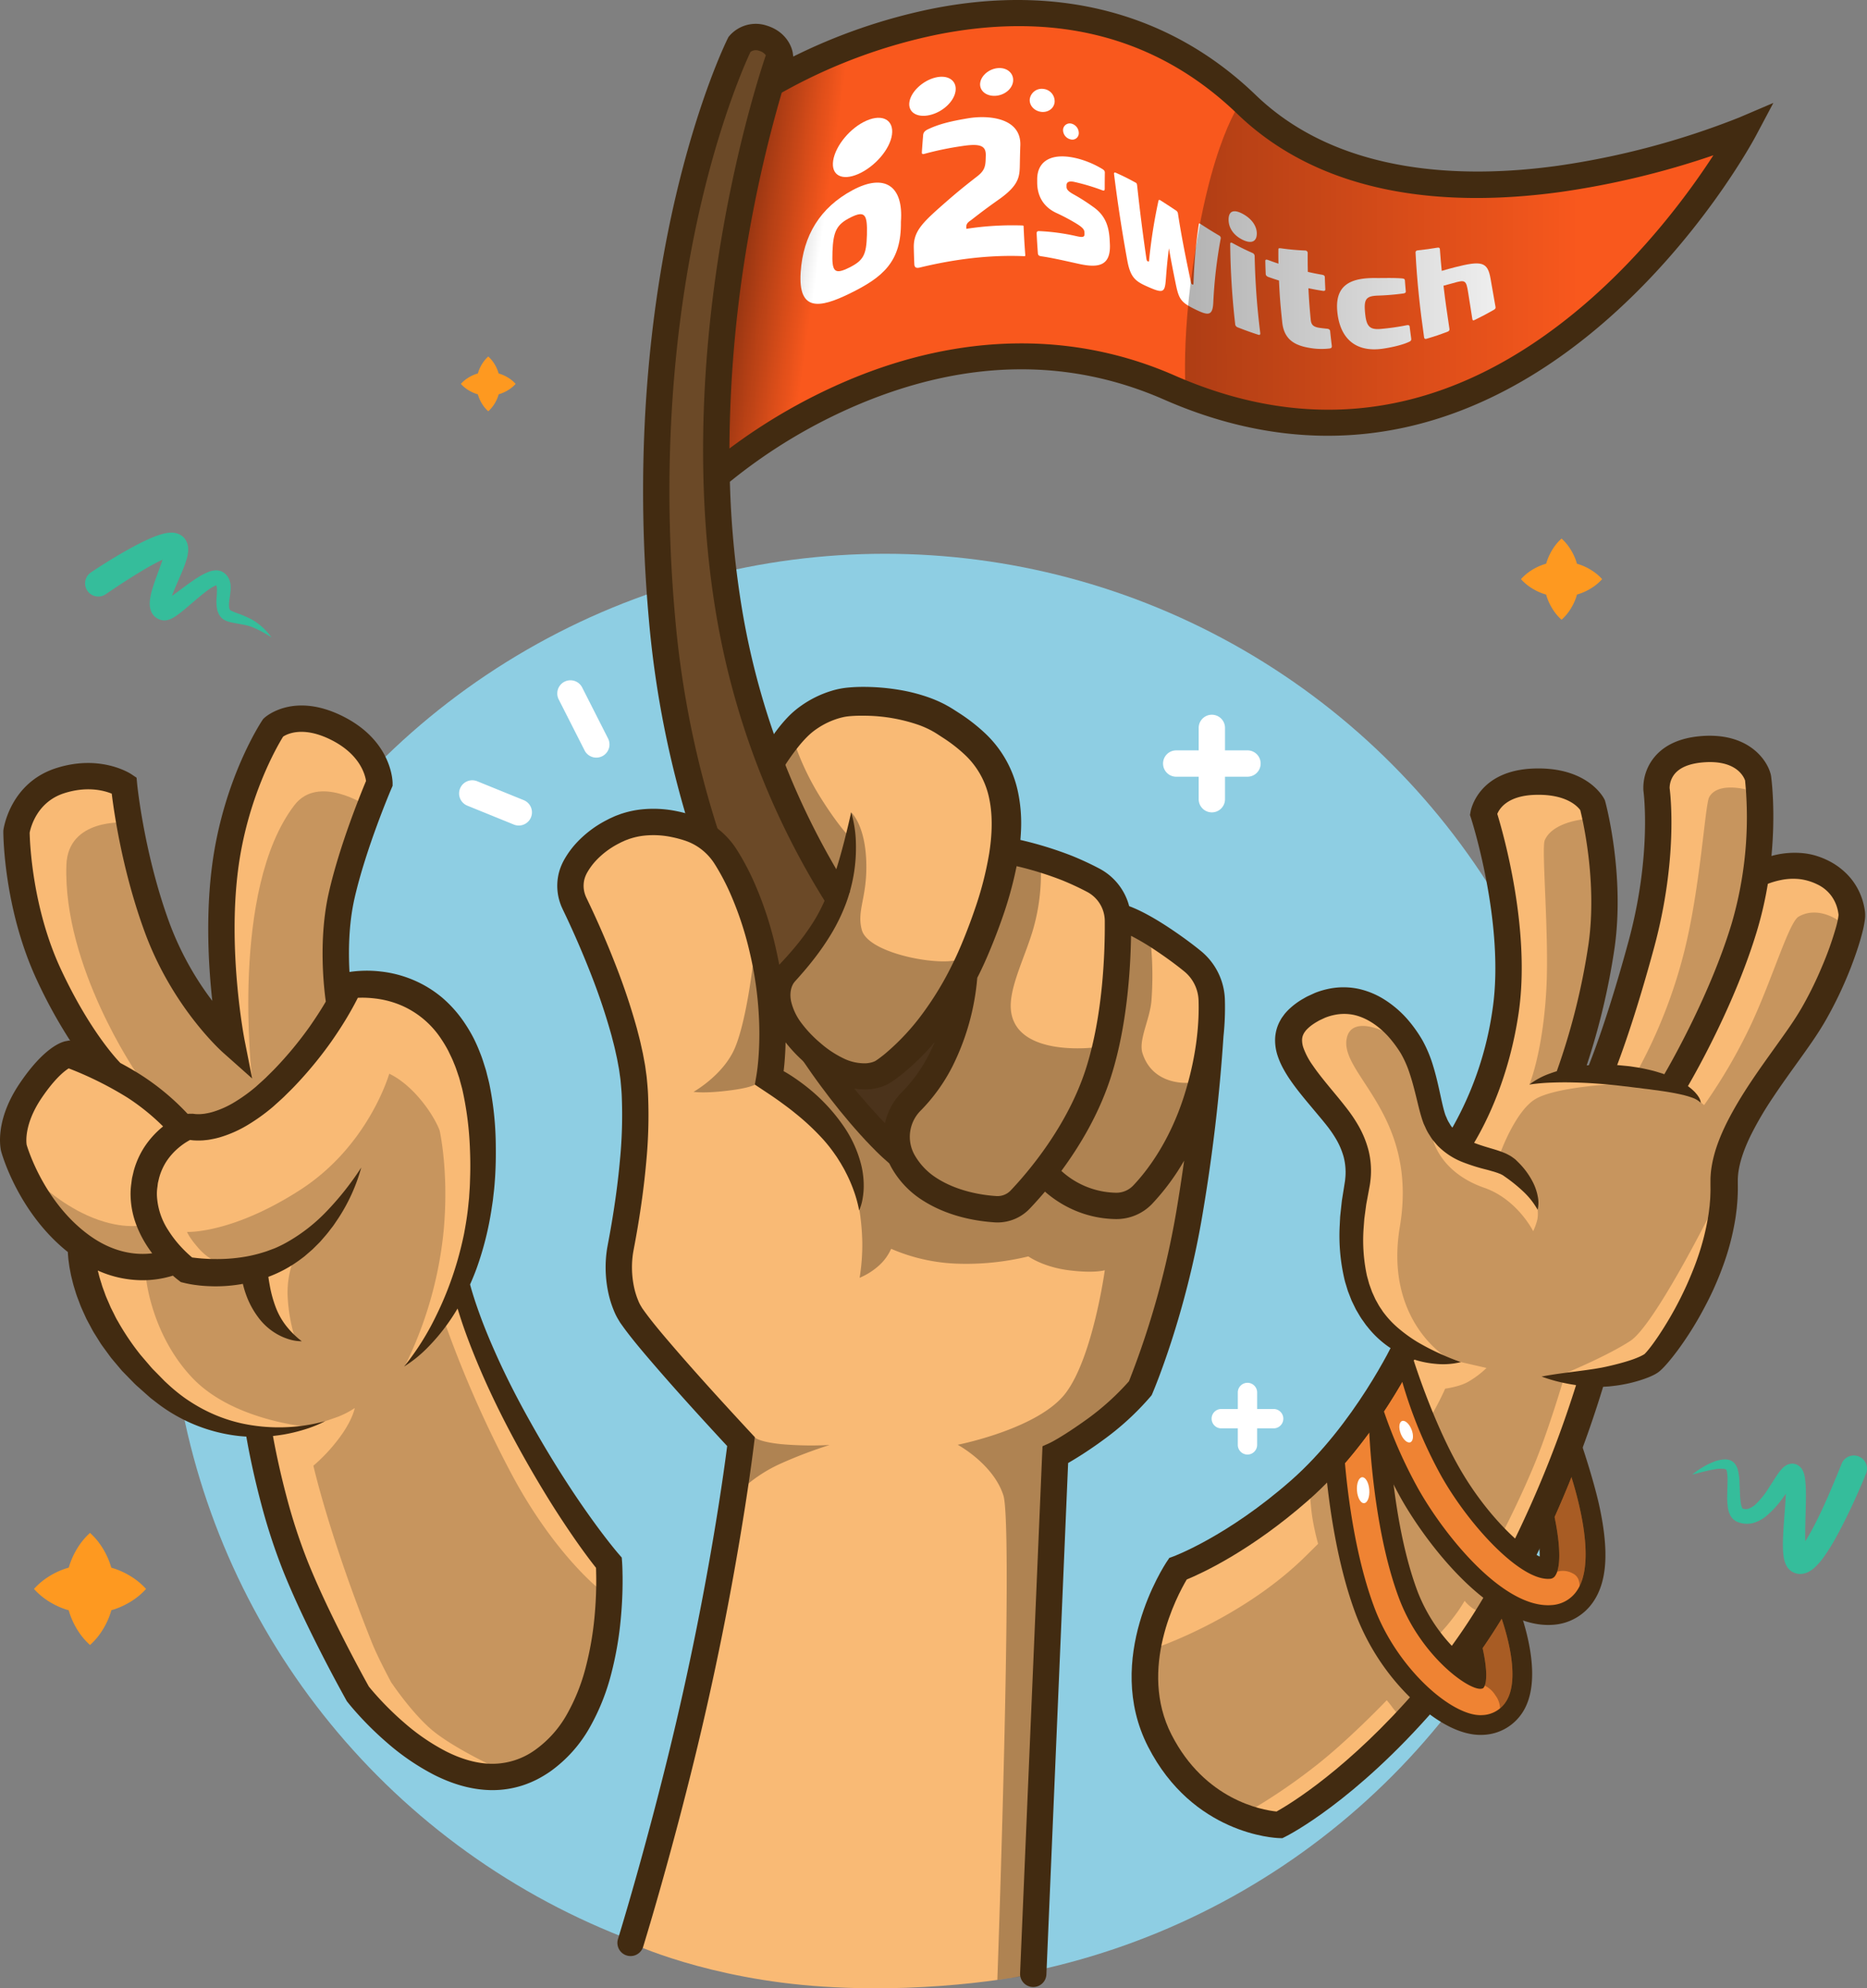 <?xml version="1.0" encoding="UTF-8"?> <svg xmlns="http://www.w3.org/2000/svg" xmlns:xlink="http://www.w3.org/1999/xlink" id="Team-o2switch-SVG" viewBox="0 0 850.873 905.805"><rect x="0" y="0" width="850.873" height="905.805" fill="#808080" stroke="none"/><defs><linearGradient id="Dégradé_sans_nom_48" data-name="Dégradé sans nom 48" x1="458.512" y1="198.974" x2="545.027" y2="211.42" gradientUnits="userSpaceOnUse"><stop offset="0"></stop><stop offset="0.6" stop-opacity="0"></stop></linearGradient><linearGradient id="Dégradé_sans_nom_27" data-name="Dégradé sans nom 27" x1="676.76" y1="207.473" x2="935.817" y2="207.473" gradientUnits="userSpaceOnUse"><stop offset="0"></stop><stop offset="0.7" stop-opacity="0"></stop></linearGradient></defs><title>personnel-competent-V2</title><g id="Couleurs"><circle cx="403.292" cy="578.674" r="326.389" style="fill: #8ecee3"></circle><path d="M463.829,308.093s97.28-87.372,205.786-39.763C831.45,339.339,931.633,150.862,931.633,150.862S782.649,214.4,704.844,139.413C613.8,51.67,488.279,129.8,488.279,129.8s-14.907,36.145-20.191,89.98S463.829,308.093,463.829,308.093Z" transform="translate(-136.708 -91.789)" style="fill: #f9581d"></path><g><path d="M547.291,192.839c.264,18.272-8.252,25.314-23.481,32.746-13.467,6.572-23.441,8.345-22.2-9.852,1.14-16.734,8.878-29.389,23.651-37.315,14.55-7.805,23.286-2.037,22.031,14.421M516.1,206.53c-.35,9.151.95,10.462,7.568,7.2s7.894-5.9,8.142-15.02c.249-9.2-.889-11.12-7.4-7.893s-7.959,6.474-8.311,15.709" transform="translate(-136.708 -91.789)" style="fill: #fff"></path><path d="M639.212,168.857c.781.527,1.032.936,1.022,1.628-.041,2.83-.052,4.257-.05,7.143,0,.94-.254,1.157-1.107.848a96.417,96.417,0,0,0-12.471-3.745c-2.523-.606-3.839-.109-3.83,1.5l0,.727c.009,1.132.869,2.07,3.123,3.329a87.778,87.778,0,0,1,9,5.734c5.593,3.911,7.226,8.876,7.544,15.228.03.61.046.916.079,1.53.535,10.056-5.014,11.224-14.051,9.241-6.519-1.431-12.244-2.767-17.271-3.491-1-.144-1.421-.468-1.492-1.438-.255-3.529-.363-5.274-.546-8.727-.055-1.036.257-1.362,1.317-1.285a96.528,96.528,0,0,1,16.873,2.307c2.9.65,3.693.449,3.613-1.188-.012-.241-.018-.361-.029-.6-.062-1.288-.911-2.3-4.084-4.2a89.857,89.857,0,0,0-8.84-4.648c-6.261-2.977-8.592-8.253-8.611-13.774,0-.585,0-.877,0-1.459,0-8.573,6.794-12.524,18.709-9.431a42.72,42.72,0,0,1,11.1,4.769" transform="translate(-136.708 -91.789)" style="fill: #fff"></path><path d="M692.344,199.112a1.258,1.258,0,0,1,.7,1.32,214.628,214.628,0,0,0-3.392,29.242c-.3,5.9-2.183,5.965-7.668,3.327-7.036-3.384-7.967-4.669-9.462-11.989-1.358-6.617-1.972-9.812-3.091-16.107-.654,5.281-.931,8.021-1.368,13.824-.475,6.428-1.108,6.851-8.353,3.66-5.547-2.443-7.784-4.178-9.214-11.76q-3.593-19.614-6.056-39.412c-.112-.817.207-.985.763-.736,3.807,1.7,5.619,2.624,9.149,4.556.4.22.509.58.613,1.388,1.191,11.136,2.6,22.151,4.213,33.234.161.873.28,1.011.673,1.2s.5.16.562-.6a238.573,238.573,0,0,1,4.238-26.909c.114-.584.442-.595.874-.32,2.895,1.841,4.321,2.785,7.186,4.684a2,2,0,0,1,.85,1.408c1.585,10.442,3.7,20.757,5.864,31.09.163.82.279.955.608,1.129.384.2.544.212.6-.488a227.064,227.064,0,0,1,2.39-26.608c.058-.639.224-.8.61-.55C687.028,195.894,688.751,196.989,692.344,199.112Z" transform="translate(-136.708 -91.789)" style="fill: #fff"></path><path d="M709.487,198.348c-.076,3.643-2.633,4.634-6.654,2.587-4.147-2.112-6.309-5.579-6.2-9.341.105-3.7,2.375-4.579,6.49-2.348,3.99,2.163,6.441,5.521,6.367,9.1m-2,8.679a1.573,1.573,0,0,1,1.023,1.437,332.575,332.575,0,0,0,2.541,34.986c.1.8-.208,1.064-.895.839-3.963-1.3-5.842-1.988-9.468-3.4a1.714,1.714,0,0,1-1.074-1.583,350.74,350.74,0,0,1-2.257-36.319c0-.639.3-.855.911-.524C701.8,204.365,703.626,205.287,707.483,207.027Z" transform="translate(-136.708 -91.789)" style="fill: #fff"></path><path d="M731.558,205.917a1.128,1.128,0,0,1,1.122,1.247c-.02,3.451-.007,5.131.07,8.487,2.6.591,3.894.85,6.454,1.3.893.157,1.271.5,1.289,1.074.068,2.217.112,3.319.222,5.533.031.628-.325.862-1.221.721-2.57-.4-3.866-.639-6.477-1.183.275,5.6.483,8.392,1.048,14.37.254,2.678,1.611,3.386,4.619,3.762,1.144.143,1.714.207,2.85.323.823.084,1.3.432,1.369,1.059.276,2.6.428,3.938.759,6.7.1.862-.306,1.171-1.107,1.247a31.451,31.451,0,0,1-7.349-.024c-7.119-.952-13.2-3.062-14.13-11.919-.852-8.072-1.142-11.717-1.479-19.026-1.88-.592-2.825-.907-4.726-1.577-.871-.307-1.3-.77-1.324-1.443-.1-2.37-.136-3.546-.182-5.905-.012-.608.39-.748,1.262-.424,1.9.7,2.846,1.036,4.726,1.662-.045-2.546-.053-3.819-.039-6.4,0-.67.319-.681,1.1-.6A107.208,107.208,0,0,0,731.558,205.917Z" transform="translate(-136.708 -91.789)" style="fill: #fff"></path><path d="M775.77,218.639c.749.081,1.163.241,1.216.956.147,1.981.227,2.96.4,4.925.049.557-.331.866-1.142.969a112.316,112.316,0,0,1-11.619.969c-5.313.211-6.372,1.545-5.811,7.678.565,6.188,1.919,8,7.275,7.493a106.753,106.753,0,0,0,11.722-1.675c.819-.155,1.26.031,1.336.634.269,2.126.412,3.213.714,5.458.108.81-.271,1.156-1,1.491-3.723,1.724-9.27,2.7-11.676,3.067-12.649,1.93-19.861-4.617-21.016-16.9-1.185-12.6,6.785-15.441,17.95-15.248,2.353.04,7.772-.157,11.644.18" transform="translate(-136.708 -91.789)" style="fill: #fff"></path><path d="M791.934,204.6c.624-.1.956.163.994.684.3,4.174.467,6.107.844,9.906,1.883-.557,4.25-1.214,5.924-1.638,12.273-3.108,15-2.559,16.335,5.258.837,4.894,1.285,7.286,2.263,12.894.086.492-.171.893-.766,1.231-3.456,1.966-5.218,2.9-8.8,4.648-.619.3-.907.167-1-.376-.823-5.117-1.2-7.395-1.886-11.917-.924-6.067-1.367-6.1-7.026-4.487-1.684.481-2.533.712-4.243,1.152.893,7.525,1.425,11.065,2.719,19.71.087.585-.194.982-.84,1.226-3.777,1.429-5.7,2.079-9.594,3.229-.668.2-1.044,0-1.131-.622-1.836-12.83-3.265-25.716-3.894-38.665-.027-.546.28-.909.924-.979C786.485,205.446,788.319,205.189,791.934,204.6Z" transform="translate(-136.708 -91.789)" style="fill: #fff"></path><path d="M628.351,152.63a2.917,2.917,0,0,1-3.808,2.631,4.38,4.38,0,0,1-3.353-4.386,3.056,3.056,0,0,1,3.907-2.74,4.446,4.446,0,0,1,3.254,4.5" transform="translate(-136.708 -91.789)" style="fill: #fff"></path><path d="M617.349,138.314c-.29,2.882-2.993,4.817-6.132,4.432s-5.508-2.951-5.2-5.831a5.506,5.506,0,0,1,6.278-4.606,5.654,5.654,0,0,1,5.055,6" transform="translate(-136.708 -91.789)" style="fill: #fff"></path><path d="M598.417,128.917c-.44,3.522-4.1,6.385-8.256,6.535s-7.213-2.457-6.735-5.927,4.265-6.529,8.388-6.733,7.042,2.6,6.6,6.125" transform="translate(-136.708 -91.789)" style="fill: #fff"></path><path d="M572.191,133.307c-.686,4.776-5.94,9.592-11.794,10.914s-10-1.355-9.224-6.046,6.092-9.652,11.859-11.065,9.846,1.421,9.159,6.2" transform="translate(-136.708 -91.789)" style="fill: #fff"></path><path d="M543.211,153.178c-.944,6.706-7.825,14.569-15.3,17.862s-12.556.619-11.477-6.161,7.794-14.881,15.136-18.114,12.587-.293,11.643,6.413" transform="translate(-136.708 -91.789)" style="fill: #fff"></path><path d="M601.688,158.553c-.1,3.155-.14,4.75-.193,7.972-.092,5.584-.224,9.395-9.069,15.785-5.239,3.7-7.9,5.677-13.265,9.846-1.573,1.038-2.092,1.787-2.058,3.042.01.335.014.5.024.838a137.5,137.5,0,0,1,25.388-1.535c.587.01.675.1.694.525.226,5.119.376,7.714.764,12.975.032.439-.129.52-.551.5-15.923-.683-32.012,1.417-47.46,5.155-2,.5-2.5-.252-2.559-1.63-.126-2.918-.173-4.39-.239-7.346-.154-6.9,3.226-10.689,11.275-17.9,7.191-6.364,10.781-9.347,17.846-14.821,2.9-2.345,3.525-4.074,3.632-7.584.02-.638.03-.956.051-1.592.15-4.448-2.129-5.776-10.8-4.451a141,141,0,0,0-17.18,3.551c-.874.228-1.2.007-1.155-.7.214-3.154.331-4.712.582-7.771.113-1.375.87-2.087,2.265-2.748,4.694-2.225,9.767-3.58,18.245-4.987,9.28-1.541,24.611-.32,23.766,12.877" transform="translate(-136.708 -91.789)" style="fill: #fff"></path></g><path d="M487.963,129.284s-8.367,16.955-18.935,79.927-5.279,92.993-5.279,92.993l46.358-25.1s-3.135-19.783,3.948-77.139c7.1-57.5,20.538-92.52,20.538-92.52Z" transform="translate(-136.708 -91.789)" style="opacity: 0.6;fill: url(#Dégradé_sans_nom_48)"></path><path d="M705.411,133.873s-12.991,12.33-22.238,62.092c-9.062,48.763-5.866,77.23-5.866,77.23s5.588,13.961,97.335,4.713S935.817,147.45,935.817,147.45s-83.449,36.194-147.578,27.509S705.411,133.873,705.411,133.873Z" transform="translate(-136.708 -91.789)" style="opacity: 0.3;fill: url(#Dégradé_sans_nom_27)"></path><path d="M472.33,110.349l19.341,7.764s-46.2,140.476-21.983,259.538S568.55,560.364,568.55,560.364L541.664,613.44s-85.7-68.177-102.4-231.249S472.33,110.349,472.33,110.349Z" transform="translate(-136.708 -91.789)" style="fill: #6b4927"></path><path d="M144.219,467.4s4.173-16.594,21.83-20.517,27.42,4.727,27.42,4.727,7.483,49.478,17.092,72.267,30.385,39.633,30.385,39.633-5.683-51.892-.364-84.735,20.656-55.514,20.656-55.514a36.041,36.041,0,0,1,31.879,1.76c16.509,9.351,16.509,23.553,16.509,23.553L292.8,498.112l-.44,44.227s17.267-9.217,45.688,11.92c35.074,26.086,8.917,124.184,8.917,124.184l24.771,62.091L412.359,805.6s8.587,82.9-37.321,92.477-85.68-52.945-85.68-52.945L252.493,744.059s-25.954-2.928-50.292-22.681-28.357-57.488-28.357-57.488S141.4,628.571,142.72,607.434s32.832-39.892,32.832-39.892l-23.321-49.206Z" transform="translate(-136.708 -91.789)" style="fill: #f9ba75"></path><path d="M673.358,523.193l-27.146-12.11-8.2-18.276L595.776,479.24s16.686-39.827-34.224-59.919-73.606,15.652-73.606,15.652l31.138,65.058-28.258,41.877-25.1-65.394s-22.019-14.753-41.4-8.367-27.647,29.5-27.647,29.5,26.216,54.055,28.2,91.377-6.5,93.137-6.5,93.137l56.037,66.385L456.917,858.972,424.1,976.88s34.857,16.6,88.086,19.972,95.419-5.835,95.419-5.835l10.49-234.65,39.633-31.706,23.119-91.377L689,545.877ZM541.664,611.046l-22.58-27.963,19.081-1.982,24.661-24.22,10.569,9.908Z" transform="translate(-136.708 -91.789)" style="fill: #f9ba75"></path><path d="M671.872,806.108s-22.471,43.917-10.231,75.684,59.152,42.794,59.152,42.794,62.821-38.087,88.178-83.53S862.13,717.789,862.13,717.789l27.216-5.01,24.383-39.758,10.95-56.124s2.849-20.574,24.423-46.066,33.3-62.8,33.3-62.8-2.518-15.071-17.511-19.876a37.112,37.112,0,0,0-27.495,2.254l.011-45.734s-3.4-13.619-24.342-11.6-22.6,12.982-22.6,12.982,2.688,41.5-3.234,69.291S866.391,579.3,866.391,579.3l-14.012,1.029s14.167-29.993,16.075-63.362-5.96-58.448-5.96-58.448-6.261-12.218-26.4-10.626S812.8,462.625,812.8,462.625,827.24,508.464,823,551.494s-21.441,63.231-21.441,63.231-13.846-7.938-17.284-36.32c-1.834-15.145-19.143-25.821-19.143-25.821s-13.62-6.175-27.242-1.851-13.774,18.08-13.774,18.08l33.028,54.216s-8.3,22.875-3.124,47.816,22.113,33.063,22.113,33.063-15.177,43.774-44.317,65.714A389.345,389.345,0,0,1,671.872,806.108Z" transform="translate(-136.708 -91.789)" style="fill: #f9ba75"></path></g><g id="Ombres"><path d="M193.827,466.516s-26.148-2.078-26.863,19.376c-1.541,46.239,32.147,95.067,32.147,95.067S212,613.145,240.016,602.473s54.435-53.828,54.435-53.828l-6.606-34.789L303.7,458.81s-21.883-14.487-32.807-.221c-29.505,38.533-19.335,124.2-19.335,124.2L210.34,525.378Z" transform="translate(-136.708 -91.789)" style="opacity: 0.2"></path><path d="M157.386,633.2s10.453,9.524,24.059,14.284c13.923,4.872,21.85,2.065,21.85,2.065l8.917,14.945-19.238,7.018-31.192-23.165Z" transform="translate(-136.708 -91.789)" style="opacity: 0.2"></path><path d="M409.518,815.468s-21.1-16.695-40.48-53.686a514.062,514.062,0,0,1-29.5-67.156l-18.292,19.421a178.162,178.162,0,0,0,17.632-61.366c2.528-27-1.817-45.908-1.817-45.908s-2.367-6.771-9.523-15.028S314.1,580.959,314.1,580.959s-9.3,32.75-40.569,52.9-51.578,19.156-51.578,19.156.881,2.366,4.624,6.7a25.74,25.74,0,0,0,6.826,5.9l-30.11,8.532s2.347,25.651,21.137,45.413c18.5,19.452,52.412,22.216,52.412,22.216s5.4-1.565,11.868-3.844a38.933,38.933,0,0,0,9.674-4.694s-.88,5.286-6.825,13.322a77.708,77.708,0,0,1-12.029,12.963s7.322,32.367,26.808,80.918c2.65,6.6,8.594,17.666,8.594,17.666s8.581,12.884,17.663,20.976,28.129,17.009,28.129,17.009,19.757,7.793,38.972-20.7S409.518,815.468,409.518,815.468ZM257.707,690.745l.331-17.876,12.055-6.069a41.994,41.994,0,0,0-2.23,16.679,77.767,77.767,0,0,0,2.89,16.679Z" transform="translate(-136.708 -91.789)" style="opacity: 0.2"></path><path d="M480.573,746.528s1.61,2.105,12.221,3.178a157.026,157.026,0,0,0,22,.372,206.444,206.444,0,0,0-22.17,8.422,65.711,65.711,0,0,0-15.6,9.784Z" transform="translate(-136.708 -91.789)" style="opacity: 0.3"></path><path d="M573.174,749.982s36.826-7.21,49.211-23.559,17.835-55.96,17.835-55.96-4.789,1.508-16.514,0-18.33-6.3-18.33-6.3a120.108,120.108,0,0,1-32.862,3.3A82.74,82.74,0,0,1,542.84,660.7a22.618,22.618,0,0,1-5.335,7.431,31.2,31.2,0,0,1-9.029,5.78,94.8,94.8,0,0,0,1.212-16.4,110.108,110.108,0,0,0-1.927-18.111l-6.605-25.954L481.688,584.9s.661,1.9-11.642,3.551-17.257.743-17.257.743,13.294-7.432,18.661-19.569,8.422-38.725,8.422-38.725l13.049,7.9,25.207-34.545,6.5-42.385s6.2,5.358,6.859,21.982-4.489,22.5-2.009,31.6c3.118,11.428,39.251,17.271,45.352,12.807,13.541-9.908,20.95-49.017,20.95-49.017l15.325,9.329a91.512,91.512,0,0,1-3.248,25.486c-3.447,12.66-11.3,27.206-10.459,37.541,1.762,21.688,37.212,17.45,37.212,17.45l8.648-14.6,6.68-43.95,11.424,12.971a152.8,152.8,0,0,1,.11,24.165c-.682,8.546-6.016,17.961-4.074,24.007,4.845,15.076,21.138,13.424,21.138,13.424L682.5,638.9,656.4,724.22l-43.491,32.917L607.5,991.365l-16.257,2.414s7.361-206.478,2.737-220.788S573.174,749.982,573.174,749.982Z" transform="translate(-136.708 -91.789)" style="opacity: 0.3"></path><path d="M491.266,439.3l8.092-7.4a120.451,120.451,0,0,0,10.981,22.707C517.716,466.5,522.862,472,522.862,472l-5.614,21.468Z" transform="translate(-136.708 -91.789)" style="opacity: 0.3"></path><path d="M858.321,465.057s-14.167,1.305-17.616,9.57c-1.559,3.738,2.035,42.98.771,67.177-1.531,29.305-7.772,44.071-7.772,44.071l13.208-4.2,23.32,4.132s-24.976,1.38-33.842,6.724-15.6,23.7-15.6,23.7L837.484,642.9a15.049,15.049,0,0,1-.138,4.484,29.58,29.58,0,0,1-1.9,5.311s-7.169-14.515-22.329-19.8c-20.024-6.977-23.235-21.629-23.235-21.629l-10.575-45.15-12.467-4.71s-14.571-6.961-16.431,3.749c-2.811,16.187,32.824,34.558,24.267,85.543-7.042,41.955,20.592,58.977,20.592,58.977l7.255,2.638,11.662,2.672a41.837,41.837,0,0,1-8.638,6.453c-3.931,2.162-10.226,2.99-10.226,2.99s-7.137,17.183-23.1,36.518-26.511,25.48-26.511,25.48l-3.1-23.253-9,7.048s.286,6.81,1.14,12.619a114.272,114.272,0,0,0,2.673,12.264s-5.34,5.366-8.186,8.04c-28.242,26.543-64.752,38.982-64.752,38.982l-3.881,36.684,26.869,35.932,21.018.647A265.032,265.032,0,0,0,735.334,897c15.505-11.915,33.373-30.64,33.373-30.64s1.265,1.416,2.651,3.358a28.774,28.774,0,0,0,3.192,3.651l26.841-23.957-8.424-13.538a81.223,81.223,0,0,0,5.542-6.493,68.971,68.971,0,0,0,5.681-8.3,15.675,15.675,0,0,0,2.78,2.729,10.114,10.114,0,0,0,3.407,1.874L829.1,800.122l-6.88-11.445s7.6-14.738,13.905-30.075,12.829-37.377,12.829-37.377l.438-3.5s19.661-8.069,30.368-15.091,35.49-56.238,35.49-56.238l11.618-37.791L971.731,536.9l2.643-25.839s-9.211-6.7-17.957-1.678c-4.373,2.509-11.818,27.9-21.491,48.738a245.435,245.435,0,0,1-21.573,37.116l-6.822-5.607-5.939-3.873,5.259-13.386,33.734-79.752-7.323-41.2s-12.755-3.467-16.6,3.519c-1.889,3.431-3.977,41.052-11.455,70.681A230.948,230.948,0,0,1,883.342,579l-30.166-.432,15.188-60.181Z" transform="translate(-136.708 -91.789)" style="opacity: 0.2"></path></g><g id="Traits"><path d="M694.939,547.138A29.787,29.787,0,0,0,683.97,525c-3.96-3.224-8.48-6.545-13.432-9.872-9.228-6.2-15.46-9.131-19.218-10.524a27.1,27.1,0,0,0-13.616-17.14c-3.9-2.058-8.035-3.981-12.276-5.715a168.08,168.08,0,0,0-23.692-7.313c.186-2.123.317-4.261.358-6.42a69.407,69.407,0,0,0-1.379-15.1,50.96,50.96,0,0,0-15.045-27.057,82.532,82.532,0,0,0-11.75-9.164l-2.985-1.919-1.691-1.024-1.731-.955a58.357,58.357,0,0,0-7.084-3.123,79.012,79.012,0,0,0-14.492-3.7,98.96,98.96,0,0,0-14.631-1.255c-2.459-.028-4.918.033-7.466.253a37.032,37.032,0,0,0-8.013,1.493,48.315,48.315,0,0,0-14.142,6.938,40.645,40.645,0,0,0-6.074,5.242,65.143,65.143,0,0,0-4.864,5.77c-1.486,1.957-2.873,3.94-4.193,5.952-1.331,2.038-2.548,4-3.814,6.22l10.411,5.968c1.045-1.722,2.287-3.619,3.507-5.374,1.236-1.776,2.521-3.5,3.845-5.154a53.107,53.107,0,0,1,4.094-4.6,29.681,29.681,0,0,1,4.366-3.611,35.537,35.537,0,0,1,10.453-4.918c.909-.25,1.826-.462,2.692-.609.8-.137,1.757-.23,2.768-.3,2.009-.139,4.126-.176,6.237-.137a76.72,76.72,0,0,1,24.682,4.338,45.075,45.075,0,0,1,5.438,2.443l1.266.711,1.235.761,2.77,1.808a69.257,69.257,0,0,1,9.865,7.658,37.531,37.531,0,0,1,11.195,20.127c1.628,7.806,1.3,16.338-.027,24.828A154.542,154.542,0,0,1,581,505.945c-1.429,4.2-2.99,8.377-4.651,12.527s-3.389,8.15-5.341,12.1a144.119,144.119,0,0,1-13.489,22.489,105.477,105.477,0,0,1-17.59,18.9c-.814.672-1.641,1.3-2.46,1.911-.409.3-.822.6-1.212.859l-.561.369a1.084,1.084,0,0,1-.191.106,9.388,9.388,0,0,1-1.942.668,12.934,12.934,0,0,1-2.351.329,21.866,21.866,0,0,1-10.4-2.41,46.139,46.139,0,0,1-10.1-6.741,54.926,54.926,0,0,1-8.581-8.957,26.275,26.275,0,0,1-4.879-10.111c-.715-3.384-.162-6.667,1.479-8.757l.31-.376.582-.642,1.175-1.307,2.321-2.662q2.3-2.689,4.488-5.5a116.466,116.466,0,0,0,8.114-11.8,84.441,84.441,0,0,0,6.34-13.046,72.882,72.882,0,0,0,4.716-28.043,53.039,53.039,0,0,0-2.144-13.978c-2.1,9.165-4.213,17.837-6.893,26.235-2.7,8.36-5.768,16.467-10.37,23.739a106.48,106.48,0,0,1-7.674,10.6Q497.6,525,495.38,527.472l-2.245,2.453-1.146,1.216-.149.157q-.787-4.213-1.759-8.39a162.871,162.871,0,0,0-9.649-29.119,116.355,116.355,0,0,0-7.239-13.811c-.665-1.064-1.464-2.345-2.355-3.509a35.995,35.995,0,0,0-2.832-3.36,37.727,37.727,0,0,0-6.742-5.635,37.287,37.287,0,0,0-7.895-3.9c-.714-.261-1.352-.454-2-.655s-1.3-.383-1.955-.568c-1.311-.359-2.635-.681-3.977-.951a52.391,52.391,0,0,0-16.607-.848,42.88,42.88,0,0,0-8.357,1.779c-.691.191-1.357.462-2.031.709s-1.35.49-2,.8l-1.959.892-1.825.945a49.943,49.943,0,0,0-13.29,10.17,41.372,41.372,0,0,0-5.153,6.936,26.572,26.572,0,0,0-2.067,4.3,23.2,23.2,0,0,0-1.217,4.786,24.241,24.241,0,0,0,.582,9.754,23.2,23.2,0,0,0,.756,2.331c.142.383.29.764.462,1.135l.476,1.042,1.567,3.291q6.215,13.2,11.506,26.8a284.518,284.518,0,0,1,9.163,27.466c.571,2.317,1.24,4.628,1.72,6.95l.773,3.479.647,3.48c.241,1.165.39,2.311.544,3.457s.355,2.28.44,3.454c.213,2.333.441,4.662.518,7.036a211.449,211.449,0,0,1-.837,28.737c-.861,9.635-2.177,19.278-3.8,28.871-.4,2.4-.834,4.793-1.276,7.185l-.339,1.792-.352,1.931c-.247,1.39-.407,2.77-.543,4.152a55.651,55.651,0,0,0,1.007,16.524,46.9,46.9,0,0,0,2.505,8.066,26.746,26.746,0,0,0,1.965,3.989l.616,1.032.312.513c.1.165.2.281.3.424l1.169,1.638c3.124,4.279,6.288,8.1,9.517,11.935,12.3,14.493,24.96,28.378,37.78,42.233-1.1,8.63-2.388,17.361-3.737,26.024q-2.253,14.382-4.831,28.722-5.14,28.675-11.476,57.119c-4.215,18.95-8.885,37.818-13.844,56.612C429.251,937.816,424,956.6,418.365,975.105l-.017.055a6,6,0,1,0,11.48,3.5c5.727-18.813,10.98-37.611,16-56.547,4.993-18.926,9.7-37.934,13.954-57.065q6.407-28.689,11.576-57.615,2.585-14.463,4.874-28.983c1.511-9.7,2.934-19.343,4.151-29.194l.338-2.733-1.912-2.063c-13.343-14.4-26.676-28.976-39.3-43.852-3.132-3.707-6.249-7.5-8.94-11.192l-.984-1.372c-.077-.111-.177-.237-.235-.334l-.162-.281-.332-.557a15.458,15.458,0,0,1-1.305-2.634,34.869,34.869,0,0,1-1.875-6.049,43.735,43.735,0,0,1-.78-12.909c.108-1.073.23-2.144.416-3.184l.312-1.708.349-1.843c.455-2.459.9-4.919,1.312-7.386,1.666-9.861,3.022-19.786,3.919-29.8a223.247,223.247,0,0,0,.87-30.386c-.085-2.559-.331-5.141-.57-7.72-.1-1.287-.333-2.591-.494-3.885s-.351-2.6-.607-3.851l-.707-3.794-.83-3.745c-.524-2.509-1.223-4.943-1.836-7.414a296.289,296.289,0,0,0-9.556-28.664q-5.436-14.023-11.842-27.584l-1.614-3.39-.1-.212-.063-.144-.127-.285a5.78,5.78,0,0,1-.235-.578,11.315,11.315,0,0,1-.386-1.186,12.241,12.241,0,0,1-.3-4.915,11.165,11.165,0,0,1,.6-2.371,14.23,14.23,0,0,1,1.149-2.355,29.308,29.308,0,0,1,3.662-4.918,37.989,37.989,0,0,1,10.124-7.7l1.46-.757,1.409-.637c.462-.231.954-.39,1.435-.574s.958-.381,1.46-.511a30.951,30.951,0,0,1,6.092-1.294,40.433,40.433,0,0,1,12.823.682c1.076.216,2.15.478,3.218.77.533.152,1.069.29,1.6.464s1.075.331,1.519.5a25.291,25.291,0,0,1,5.344,2.636,25.755,25.755,0,0,1,4.585,3.835,24.476,24.476,0,0,1,1.933,2.294c.611.794,1.117,1.611,1.761,2.637a104.554,104.554,0,0,1,6.485,12.387,151.06,151.06,0,0,1,8.93,26.99,161.041,161.041,0,0,1,4.114,28.208c.291,4.746.34,9.5.17,14.237-.078,2.366-.233,4.722-.429,7.064-.119,1.162-.219,2.337-.371,3.478-.068.577-.141,1.149-.226,1.706s-.175,1.156-.247,1.567l0,.02-.685,3.93,3.781,2.513,3.606,2.4c1.232.848,2.473,1.7,3.7,2.576,2.427,1.782,4.878,3.54,7.193,5.458a109.819,109.819,0,0,1,13.047,12.239,69.506,69.506,0,0,1,5.43,6.963c.885,1.189,1.59,2.471,2.409,3.714.705,1.289,1.521,2.554,2.156,3.9a66.075,66.075,0,0,1,3.673,8.334,57.621,57.621,0,0,1,2.537,9.222,21.018,21.018,0,0,0,1.481-4.825,34.231,34.231,0,0,0,.589-5.066,40.068,40.068,0,0,0-.978-10.235,54.086,54.086,0,0,0-8.553-18.795,82.267,82.267,0,0,0-13.711-15.129,92.92,92.92,0,0,0-8.054-6.161c-1.395-.954-2.816-1.871-4.288-2.724-.3-.174-.6-.338-.9-.511.145-1.173.252-2.332.37-3.5.217-2.573.384-5.141.469-7.705.023-.638.031-1.275.046-1.912a68.424,68.424,0,0,0,8.5,8.99A57.14,57.14,0,0,0,515.7,584.3a33.517,33.517,0,0,0,16.025,3.779,24.942,24.942,0,0,0,4.439-.553,21.243,21.243,0,0,0,4.542-1.518,13.26,13.26,0,0,0,1.316-.708l.88-.559c.563-.368,1.085-.73,1.6-1.1,1.03-.736,2.028-1.481,2.989-2.249a110.707,110.707,0,0,0,15.212-14.871c-.836,1.973-1.759,3.967-2.791,5.965a68.408,68.408,0,0,1-12,16.67A28.908,28.908,0,0,0,543.1,623.9a41.945,41.945,0,0,0,13.02,14.033c11.6,7.811,24.847,10.142,33.913,10.721.437.029.872.042,1.307.042a20.239,20.239,0,0,0,14.7-6.327c2.021-2.127,4.372-4.717,6.906-7.713a50.92,50.92,0,0,0,11.545,7.628,49.3,49.3,0,0,0,20.346,4.871c.221.007.44.01.661.01a22.5,22.5,0,0,0,16.247-6.9,105.551,105.551,0,0,0,14.624-19.726c-.984,7.042-2.116,14.516-3.424,22.324a390.094,390.094,0,0,1-21.716,78.181,117.076,117.076,0,0,1-18.915,17.132c-11.695,8.411-17.1,10.949-17.128,10.961l-3.372,1.52L601.607,990.762a6,6,0,0,0,5.74,6.249q.13.006.258.006a6,6,0,0,0,5.991-5.746L623.5,758.3a180.2,180.2,0,0,0,15.82-10.381,124.917,124.917,0,0,0,21.723-19.893l.538-.656.335-.78c.614-1.43,15.127-35.544,22.864-81.743a800.187,800.187,0,0,0,9.528-81A124.26,124.26,0,0,0,694.939,547.138Zm-97.6,86.966a8.285,8.285,0,0,1-6.542,2.575c-6.212-.4-18.108-2.057-27.978-8.7a30.046,30.046,0,0,1-9.318-10.057,16.89,16.89,0,0,1,2.9-20.282A80.78,80.78,0,0,0,570.579,578a110.412,110.412,0,0,0,11.513-40.763c.16-.312.326-.622.484-.936,2.139-4.227,4.058-8.617,5.833-12.939s3.447-8.7,5-13.144a174.919,174.919,0,0,0,6.617-23.838,153.293,153.293,0,0,1,20.862,6.48c3.884,1.589,7.661,3.347,11.224,5.225a15.067,15.067,0,0,1,8.095,13.21c.11,14.612-.841,42.735-8.459,66.905C623.363,604.794,604.893,626.153,597.339,634.1Zm55.734-2.136a10.559,10.559,0,0,1-7.888,3.192,37.887,37.887,0,0,1-24.768-9.946c8.438-11.408,17.378-26.29,22.773-43.41,7.022-22.281,8.727-47.4,8.984-63.691a112.776,112.776,0,0,1,11.673,6.978c4.649,3.122,8.87,6.223,12.547,9.216a17.793,17.793,0,0,1,6.551,13.222c.306,9.354-.574,24.445-6.5,43.215C669.554,612.562,658.845,625.937,653.073,631.968Z" transform="translate(-136.708 -91.789)" style="fill: #422b11"></path><path d="M551.006,613.833l-3.23,4.361-3.9,5.27L539,619.136c-.556-.5-.971-.9-1.431-1.337l-1.326-1.288c-.866-.861-1.729-1.72-2.564-2.592-1.689-1.735-3.321-3.5-4.934-5.279-3.22-3.562-6.313-7.21-9.331-10.912-2.993-3.718-5.922-7.482-8.74-11.322-1.434-1.9-2.785-3.863-4.18-5.791l-4.055-5.873,9.022-6.2,4.031,5.61c1.384,1.838,2.725,3.711,4.144,5.52,2.791,3.658,5.681,7.231,8.625,10.752,2.964,3.5,5.993,6.94,9.116,10.267,1.562,1.66,3.14,3.3,4.748,4.893.8.8,1.61,1.581,2.418,2.356l1.214,1.136,1.153,1.04-8.777.941,3.23-4.362Z" transform="translate(-136.708 -91.789)" style="fill: #422b11"></path><path d="M929.279,145.343a364.189,364.189,0,0,1-82.687,21.97c-41.54,5.758-99.128,4.841-137.584-32.22C670.3,97.79,619.2,84.21,561.241,95.82a257.933,257.933,0,0,0-63.012,21.736l0-.012-.193-1.444c-.465-3.46-3.463-10.009-11.75-12.6a15.9,15.9,0,0,0-17.221,4.711l-.391.492-.282.562c-.521,1.044-12.9,26.07-23.593,71.409-9.82,41.652-19.934,109.043-12.356,193.555a453.354,453.354,0,0,0,19.878,98.811l11.418-3.692A441.266,441.266,0,0,1,444.4,373.152c-7.415-82.684,2.419-148.562,11.975-189.266,9.308-39.651,20.163-63.767,22.357-68.428a4.112,4.112,0,0,1,3.972-.512,5.5,5.5,0,0,1,3.023,2.01c-2.644,7.815-11.924,36.721-19.272,77.914-7.827,43.874-14.732,110.334-3.181,177.791a359.07,359.07,0,0,0,50.74,131.881l10.144-6.413A347.077,347.077,0,0,1,475.1,370.636a426.249,426.249,0,0,1-5.753-59.37,243.179,243.179,0,0,1,59.358-35.523c48.576-20.282,95.174-20.927,138.5-1.919,38.14,16.735,76.165,20.753,113.021,11.945,29.365-7.019,57.949-22.145,84.96-44.961,45.633-38.546,70.7-85.164,71.747-87.13l7.971-15Zm-71.84,86.3c-58.187,49.151-120.571,59.646-185.414,31.2-45.91-20.144-97.194-19.457-148.314,1.989a258.573,258.573,0,0,0-54.569,31.285,576.791,576.791,0,0,1,9.079-98.878,599.415,599.415,0,0,1,14.758-63.244,245.909,245.909,0,0,1,70.971-26.472c54.558-10.832,100.555,1.356,136.731,36.217,18.609,17.935,42.61,29.711,71.336,35,22.667,4.175,48.312,4.331,76.221.463a380.345,380.345,0,0,0,69.333-16.671C906.757,179.179,886.207,207.342,857.439,231.641Z" transform="translate(-136.708 -91.789)" style="fill: #422b11"></path><g><path d="M780.713,710.658c.053.215,8.585,27.666,20.637,49.045,12.438,22.063,28.753,37.086,37.064,41.223.067-4.512-.924-11.5-2.641-19l21.908-31.605c.152.432,5.684,16.782,8.2,28.874,4.05,19.477,3.177,32.776-2.746,41.852a23.921,23.921,0,0,1-18.653,10.944,29.433,29.433,0,0,1-3.115.066c-27-.83-54.845-37.572-66.149-57.624a223.566,223.566,0,0,1-16.26-36.631Z" transform="translate(-136.708 -91.789)" style="fill: #422b11"></path><path d="M856.564,814.458a18.513,18.513,0,0,1-.962,1.672,14.924,14.924,0,0,1-11.8,6.89,20.64,20.64,0,0,1-2.263.05c-21.34-.656-46.665-32.09-58.486-53.053a215.88,215.88,0,0,1-15.634-35.248c3.285-4.961,6.077-9.547,8.35-13.5a207.549,207.549,0,0,0,17.74,42.855c12.6,22.338,35.035,46.54,48.359,46.95.35.011.7,0,1.041-.018a3,3,0,0,0,2.637-1.49,8.009,8.009,0,0,0,.835-1.765c1.767-5.1.916-14.819-1.211-25.019,2.825-6.316,5.384-12.41,7.682-18.152C856.554,776.41,863.1,801.483,856.564,814.458Z" transform="translate(-136.708 -91.789)" style="fill: #ef8333"></path><path d="M856.564,814.458c.053-2.379-.656-4.712-3.15-5.9a9.282,9.282,0,0,0-7.03-.757c1.767-5.1.916-14.819-1.211-25.019,2.825-6.316,5.384-12.41,7.682-18.152C856.554,776.41,863.1,801.483,856.564,814.458Z" transform="translate(-136.708 -91.789)" style="opacity: 0.3"></path><path d="M810.712,882.149c-12.258-.377-24.459-10.393-30.824-16.541a106.241,106.241,0,0,1-25.1-37.93c-8.579-22.646-12.325-49.546-13.937-66.9-.179-1.93,10.9-18.25,10.9-18.25l11.347-.31s6.675,3.5,7.1,9.248c1.073,14.565,4.163,43.192,12.647,65.584A76.57,76.57,0,0,0,804.13,847.1c-.428-2.168-.984-4.507-1.634-6.848-.724-2.6,8.473-11.773,8.473-11.773l17.075-6.531c3.9,10.2,11.954,35.474,2.543,49.968a22.276,22.276,0,0,1-17.97,10.215Q811.666,882.179,810.712,882.149Zm1.582-29.914h0Z" transform="translate(-136.708 -91.789)" style="fill: #422b11"></path><path d="M824.557,863.947a15.426,15.426,0,0,1-1.515,3.065,13.325,13.325,0,0,1-10.9,6.128c-.371.018-.751.027-1.141.015-13.733-.423-37.608-21.777-47.8-48.663-8.549-22.594-12.108-50-13.541-66.168,4.035-4.668,7.742-9.386,11.084-13.966.4,8.286,2.746,47.017,13.683,75.877a82.342,82.342,0,0,0,7.935,15.591.131.131,0,0,0,.028.041h.01v.01c10.25,15.772,23.728,25.131,28.806,25.287a2.325,2.325,0,0,0,.281-.011c1.082-.057,1.291-.37,1.491-.674a4.028,4.028,0,0,0,.384-.769,8.754,8.754,0,0,0,.552-2.344c.43-3.578-.213-9.021-1.535-14.814q4.524-6.585,8.687-13.419C823.788,837.231,828.344,853.679,824.557,863.947Z" transform="translate(-136.708 -91.789)" style="fill: #ef8333"></path><path d="M782.4,835.868v.01l-.01-.011Z" transform="translate(-136.708 -91.789)" style="fill: #fff"></path><path d="M824.557,863.947a15.426,15.426,0,0,1-1.515,3.065,13.683,13.683,0,0,1-2.716,3.068,10.154,10.154,0,0,0-2.1-5.937,11.54,11.54,0,0,0-4.866-4.432,8.754,8.754,0,0,0,.552-2.344c.43-3.578-.213-9.021-1.535-14.814q4.524-6.585,8.687-13.419C823.788,837.231,828.344,853.679,824.557,863.947Z" transform="translate(-136.708 -91.789)" style="opacity: 0.3"></path><path d="M791.216,869.632c-37.209,42.934-67.36,58.221-68.746,58.909l-1.343.667-1.5-.043h-.017c-1.823-.057-39.255-1.719-59.686-41.665-20.486-40.055,7.4-82.558,8.6-84.348l1.1-1.639,1.856-.669c.233-.085,24.481-9.075,53.476-34.5,29.056-25.479,47.043-63.432,47.221-63.813l10.866,5.093c-.772,1.646-19.251,40.624-50.175,67.743-26.267,23.033-48.6,33.225-55.3,35.978-4.41,7.435-22.245,40.8-6.956,70.691,15.24,29.8,41.309,34.342,47.889,35.02,6.205-3.469,32.766-19.519,64.3-56.041Z" transform="translate(-136.708 -91.789)" style="fill: #422b11"></path><path d="M825.425,821.791a292.876,292.876,0,0,1-20.271,30.78l-9.423-7.436a278.909,278.909,0,0,0,19.225-29.292Z" transform="translate(-136.708 -91.789)" style="fill: #422b11"></path><path d="M825.337,796.488a507.583,507.583,0,0,0,30.946-77.864l11.542,3.282a505.117,505.117,0,0,1-32.259,81.1Z" transform="translate(-136.708 -91.789)" style="fill: #422b11"></path><ellipse cx="777.559" cy="743.998" rx="2.635" ry="5.2" transform="translate(-355.325 245.069) rotate(-21.506)" style="fill: #fff"></ellipse><ellipse cx="757.946" cy="770.678" rx="2.812" ry="5.926" transform="translate(-193.599 -31.369) rotate(-4.4)" style="fill: #fff"></ellipse></g><path d="M986.745,508.218l-.042-.712-.03-.355-.029-.209a31.334,31.334,0,0,0-.6-3.181,29.458,29.458,0,0,0-5.731-11.671,31.594,31.594,0,0,0-10.063-8.063,36.5,36.5,0,0,0-5.792-2.355,31.616,31.616,0,0,0-6.217-1.222,39.549,39.549,0,0,0-12.211.789c-.674.148-1.337.329-2,.5,1.978-20.727-.052-35.579-.182-36.493l-.106-.548c-1.645-6.881-10.457-19.4-32.02-17.544-9.333.805-16.385,3.989-20.958,9.465a22.081,22.081,0,0,0-5.085,15.329l.034.289c.04.285,3.894,28.905-6.8,68.318-8.425,31.051-15.339,49.587-18.092,56.512-.334.028-.669.063-1,.1a315.5,315.5,0,0,0,12.76-53.841c4.608-33.141-3.927-65.037-4.293-66.379l-.147-.543-.247-.506c-.3-.6-7.476-14.777-31.984-14-25.521.8-28.888,18.95-29.018,19.723l-.249,1.459.461,1.408c.157.478,15.574,48.268,9.82,87.142a152.761,152.761,0,0,1-18.3,53.885l-.483-.6c-.445-.574-.764-1.252-1.165-1.861a12.578,12.578,0,0,1-.977-2.013l-.461-1.03c-.145-.346-.24-.708-.366-1.059-.931-3.032-1.661-6.737-2.479-10.393-.817-3.686-1.692-7.459-2.874-11.266a58.622,58.622,0,0,0-4.765-11.442,62.144,62.144,0,0,0-7.209-10.06,48.312,48.312,0,0,0-9.647-8.282,37.265,37.265,0,0,0-12.172-5.194,33.294,33.294,0,0,0-13.558-.1,37.374,37.374,0,0,0-6.442,1.9l-3,1.377c-1.014.448-1.9,1.029-2.847,1.545a33.548,33.548,0,0,0-5.493,4.044,26.2,26.2,0,0,0-2.557,2.683l-1.155,1.587c-.376.536-.692,1.159-1.026,1.743a18.538,18.538,0,0,0-2.117,7.988,22.327,22.327,0,0,0,1.111,7.56,34.785,34.785,0,0,0,2.709,6.179,56.666,56.666,0,0,0,3.291,5.289c2.3,3.324,4.734,6.335,7.152,9.264l7.153,8.548,1.7,2.092c.519.679,1.079,1.345,1.563,2.034q1.525,2.045,2.795,4.158a33.9,33.9,0,0,1,3.779,8.682,27.93,27.93,0,0,1,.779,9.145c-.071.781-.128,1.563-.271,2.351l-.415,2.645-.917,5.734-.631,5.8-.15,1.451-.076,1.467-.148,2.934a86.861,86.861,0,0,0,2.062,23.668,29.037,29.037,0,0,0,.791,2.926l.882,2.909,1.109,2.853.559,1.423c.2.469.441.926.66,1.389l1.349,2.762,1.569,2.659a27.12,27.12,0,0,0,1.7,2.578c.613.829,1.15,1.712,1.839,2.484a44.942,44.942,0,0,0,19.486,14.407,43.922,43.922,0,0,0,11.6,2.63,34.059,34.059,0,0,0,11.666-.793,112.576,112.576,0,0,1-19.8-9.127,66.335,66.335,0,0,1-8.3-5.939,43.051,43.051,0,0,1-6.919-7.2c-.546-.628-.949-1.367-1.43-2.045a19.8,19.8,0,0,1-1.322-2.118l-1.22-2.185-1.04-2.291c-.17-.383-.358-.756-.515-1.146l-.427-1.192L760.7,676.7l-.671-2.46a22.4,22.4,0,0,1-.6-2.482,76.407,76.407,0,0,1-1.241-20.77l.2-2.645.1-1.322.174-1.324.711-5.293.986-5.282.526-2.865c.21-1.043.329-2.116.45-3.188a38.488,38.488,0,0,0-.89-13.042,45.654,45.654,0,0,0-4.894-11.842c-1.048-1.8-2.172-3.527-3.357-5.17-.578-.842-1.2-1.616-1.806-2.425l-1.791-2.271c-2.379-2.979-4.808-5.831-7.118-8.663s-4.542-5.64-6.463-8.461a33.1,33.1,0,0,1-4.358-8.254,10.922,10.922,0,0,1-.541-3.436,6.173,6.173,0,0,1,.7-2.718c.141-.216.219-.445.385-.666s.329-.446.483-.677a14.169,14.169,0,0,1,1.3-1.353,18.038,18.038,0,0,1,1.607-1.325c.6-.423,1.232-.84,1.883-1.247.691-.364,1.363-.831,2.062-1.123l2.075-.968a25.007,25.007,0,0,1,4.254-1.269,21.661,21.661,0,0,1,8.631-.056c5.742,1.19,11.2,4.815,15.649,9.6a54.592,54.592,0,0,1,5.965,7.956,47.415,47.415,0,0,1,4.008,9.074c1.114,3.285,2.017,6.758,2.9,10.326.909,3.59,1.667,7.2,3.014,11.272.194.523.365,1.057.586,1.567l.7,1.511a21.6,21.6,0,0,0,1.544,2.965c.624.943,1.175,1.93,1.883,2.818.731.872,1.452,1.756,2.216,2.593a32.719,32.719,0,0,0,10.948,7.277A85.528,85.528,0,0,0,814.2,624.64c.879.235,1.755.481,2.553.716.857.221,1.58.477,2.316.723.4.119.654.256.985.373a4.749,4.749,0,0,1,.856.37c.24.143.434.209.742.389l1.049.737a71.468,71.468,0,0,1,8.017,6.463,35.4,35.4,0,0,1,6.77,8.493,14.089,14.089,0,0,0,.044-6.054,24.4,24.4,0,0,0-1.9-5.846,34.72,34.72,0,0,0-7.152-9.871l-1.085-1.066c-.433-.382-1.041-.8-1.569-1.179a11.6,11.6,0,0,0-1.6-.957,13.725,13.725,0,0,0-1.562-.771c-1.007-.412-2.024-.823-2.958-1.122-.974-.341-1.891-.6-2.8-.877-3.017-.89-5.815-1.718-8.379-2.74,6.132-10.3,16.051-30.519,20.271-59.033,5.575-37.677-6.807-81.316-9.715-90.811,1.07-2.589,4.827-8.294,17.206-8.683,14.314-.452,19.465,5.355,20.624,6.986,1.24,4.966,7.677,32.8,3.783,60.792a306.391,306.391,0,0,1-14.5,58.132c-1.057.328-2.107.675-3.143,1.058a34.106,34.106,0,0,0-9.341,5.013,90.636,90.636,0,0,1,10.2-.889c3.351-.128,6.668-.146,9.978-.058,6.608.147,13.163.634,19.719,1.335,1.64.186,3.276.395,4.918.559,1.643.2,3.279.451,4.931.6.822.093,1.632.222,2.449.331l2.46.281c1.607.275,3.264.408,4.872.677,3.249.456,6.455.987,9.63,1.7.395.091.789.192,1.2.274l1.166.325c.8.2,1.542.474,2.335.731a11.071,11.071,0,0,1,4.287,2.474,6.2,6.2,0,0,0-.945-2.61c-.26-.377-.514-.792-.807-1.156l-.915-1.074a22.834,22.834,0,0,0-2.057-1.88l-1.1-.865c-.022-.016-.045-.03-.067-.045,4.233-7.28,21.668-38.245,31.442-70.618a171.448,171.448,0,0,0,4.978-21.532c.565-.216,1.135-.428,1.716-.617a37.854,37.854,0,0,1,4.322-1.13,27.764,27.764,0,0,1,8.563-.393,25.079,25.079,0,0,1,7.9,2.375,16.949,16.949,0,0,1,6.147,4.856,17.471,17.471,0,0,1,3.246,7,19.518,19.518,0,0,1,.329,1.956l.014.115-.011-.029a.152.152,0,0,1,0-.06l-.009.186c-.022.216-.036.471-.091.8a40.44,40.44,0,0,1-.954,4.379,150.455,150.455,0,0,1-6.728,18.82,165.059,165.059,0,0,1-8.907,18.037c-1.666,2.884-3.421,5.62-5.345,8.43s-3.919,5.605-5.94,8.427c-8.081,11.316-16.512,22.793-23.113,35.97-3.229,6.612-6.073,13.735-7.043,21.823-.106,1.013-.173,2.042-.231,3.07l-.011,2.974c.013,1.6.044,3.2-.048,4.806-.023,1.6-.213,3.217-.327,4.827-.21,1.61-.359,3.223-.65,4.831a112.867,112.867,0,0,1-4.9,19.123c-1.075,3.145-2.327,6.243-3.639,9.317-1.295,3.084-2.731,6.118-4.237,9.119a161.39,161.39,0,0,1-10.168,17.356c-.94,1.367-1.888,2.737-2.871,4.026-.486.65-.984,1.285-1.473,1.882-.244.291-.5.609-.727.862l-.354.4-.31.326-.15.16-.064.06a.461.461,0,0,1-.113.112,2.087,2.087,0,0,1-.245.168c-.09.065-.239.145-.37.221a20.26,20.26,0,0,1-1.893.938,45.768,45.768,0,0,1-4.4,1.658c-3.064.98-6.257,1.808-9.5,2.547l-1.219.275-1.169.245c-.771.178-1.587.3-2.394.44-1.619.3-3.285.511-4.963.769-6.738.936-13.68,1.665-20.767,3a67.622,67.622,0,0,0,10.337,2.953,81.869,81.869,0,0,0,10.633,1.535c1.8.154,3.616.205,5.467.215.927-.018,1.848-.027,2.8-.1l1.42-.09,1.36-.144c1.813-.2,3.631-.447,5.438-.805,1.812-.328,3.62-.756,5.425-1.26a56,56,0,0,0,5.454-1.8,30.643,30.643,0,0,0,2.84-1.263c.252-.131.491-.249.771-.415s.529-.3.859-.527a9.328,9.328,0,0,0,.918-.687l.433-.364.317-.3.618-.592.537-.553c.371-.374.677-.726,1.008-1.088.648-.721,1.257-1.431,1.848-2.149,1.194-1.429,2.295-2.876,3.395-4.331a152.5,152.5,0,0,0,11.583-18.284c1.714-3.174,3.363-6.388,4.86-9.685,1.478-3.305,2.892-6.646,4.129-10.071a114.875,114.875,0,0,0,5.705-21.232c.334-1.82.525-3.675.768-5.517.149-1.862.367-3.712.41-5.591.109-1.87.1-3.753.075-5.637l0-2.249c.043-.709.083-1.42.154-2.138.647-5.789,2.9-11.867,5.765-17.733a153.521,153.521,0,0,1,10.16-17.315c3.768-5.671,7.8-11.254,11.872-16.926,2.035-2.838,4.081-5.7,6.1-8.646s4.024-6.061,5.842-9.208a177.411,177.411,0,0,0,9.61-19.392c1.413-3.306,2.7-6.663,3.909-10.068s2.313-6.859,3.26-10.483a50.875,50.875,0,0,0,1.2-5.838c.078-.53.134-1.144.174-1.8C986.738,508.96,986.757,508.654,986.745,508.218ZM925.906,512.5c-9.611,31.832-27.557,63.3-30.692,68.675-.029-.01-.058-.023-.088-.034-.842-.328-1.692-.55-2.541-.82s-1.7-.517-2.56-.746c-1.71-.42-3.433-.823-5.161-1.158s-3.459-.558-5.191-.834c-1.747-.2-3.5-.348-5.249-.523-.236-.017-.473-.027-.709-.043,3.5-9.27,9.562-26.729,16.775-53.315,10.984-40.479,7.553-69.76,7.132-72.921a10.382,10.382,0,0,1,2.35-6.466c2.448-2.931,6.747-4.681,12.778-5.2,15.117-1.3,18.66,6.462,19.266,8.233A172.136,172.136,0,0,1,925.906,512.5Z" transform="translate(-136.708 -91.789)" style="fill: #422b11"></path><path d="M420.44,809.9l-.065-3.21c-.037-1.1-.075-2.108-.154-3.323h0l-.155-2.006-1.275-1.472c-.865-1-1.846-2.192-2.761-3.325-.925-1.155-1.854-2.315-2.763-3.5q-2.743-3.53-5.39-7.174-5.3-7.269-10.291-14.8-9.965-15.063-18.825-30.885c-5.926-10.5-11.443-21.214-16.324-32.2-2.443-5.487-4.758-11.03-6.822-16.644-1.024-2.808-2.02-5.625-2.916-8.457-.458-1.416-.88-2.832-1.293-4.248l-.468-1.71c1.066-2.382,2.057-4.8,2.955-7.249a143.589,143.589,0,0,0,6.9-27.5l.525-3.509.4-3.522c.3-2.348.458-4.7.624-7.06.3-4.715.38-9.436.316-14.151a144.773,144.773,0,0,0-2.94-28.409c-.248-1.184-.58-2.361-.867-3.542-.32-1.177-.55-2.367-.948-3.533-.749-2.339-1.429-4.693-2.39-6.99a72.057,72.057,0,0,0-3.019-6.839,69.1,69.1,0,0,0-3.857-6.534,56.574,56.574,0,0,0-10.149-11.6,51.744,51.744,0,0,0-13.256-8.2,52.874,52.874,0,0,0-14.934-3.923,53.607,53.607,0,0,0-7.662-.366c-1.281.038-2.562.1-3.854.226-.648.066-1.294.13-1.956.224l-.844.125c-.5-9.152-.4-21.656,2.291-33.509,5.224-22.975,16.754-49.9,16.87-50.167l.489-1.136v-1.236c0-.774-.255-19.1-22.429-30.322-22.606-11.443-35.5.13-36.036.629l-.519.48-.392.587c-.735,1.1-18.046,27.365-23.019,67.208-2.805,22.473-1.489,45.059.222,60.627a138.531,138.531,0,0,1-19.418-35.213c-11.673-31.629-14.794-63.306-14.825-63.623l-.271-2.842-2.375-1.582c-.566-.379-14.1-9.17-34.173-2.8-20.932,6.645-24,27.272-24.117,28.147l-.055.406v.411c0,1.426.175,35.321,15.427,67.915a224.483,224.483,0,0,0,15.076,27.382l-.427-.152-1.6.3c-2.151.408-10.018,3-20.962,19.162-11.57,17.089-8.853,29.649-8.505,31.025l.028.109c.317,1.162,7.793,27.788,30.368,45.777.031.892.113,1.744.183,2.608.07.917.212,1.8.331,2.7s.246,1.786.424,2.659l.506,2.632.638,2.588c.4,1.738.943,3.418,1.464,5.109.494,1.7,1.184,3.326,1.794,4.981.588,1.666,1.349,3.25,2.063,4.856l1.1,2.394,1.241,2.317c.852,1.529,1.6,3.121,2.566,4.577l2.777,4.439c1,1.428,2.044,2.818,3.065,4.225l1.543,2.1,1.67,1.992,3.346,3.969,3.613,3.7c1.218,1.218,2.376,2.5,3.691,3.6l3.842,3.421c.648.565,1.264,1.148,1.936,1.7l2.068,1.607a74.875,74.875,0,0,0,38.079,15.63c1.133.123,2.268.207,3.4.273.868,5.027,1.846,9.865,2.921,14.764q1.755,7.963,3.854,15.855a269.861,269.861,0,0,0,10.235,31.177c4.111,10.147,8.7,19.954,13.5,29.634s9.795,19.19,15.068,28.7l.217.392.271.344c.769.977,1.419,1.752,2.135,2.6q1.053,1.236,2.127,2.435,2.148,2.4,4.39,4.7,4.486,4.595,9.367,8.815A107.858,107.858,0,0,0,334.6,900.381c7.891,3.98,16.82,6.869,26.312,6.937a44.6,44.6,0,0,0,14.035-2.18,46.84,46.84,0,0,0,6.557-2.724,54.472,54.472,0,0,0,5.986-3.6,61.921,61.921,0,0,0,18.071-20.2,99.759,99.759,0,0,0,9.723-24.33,155.968,155.968,0,0,0,4.363-25.28q.594-6.355.748-12.727C420.443,814.157,420.464,812.032,420.44,809.9ZM150.225,471.134c.451-2.325,3.312-14.032,15.8-18,10.342-3.282,18.01-1.247,21.612.227,1.12,9.188,5.025,35.917,15.144,63.334,12.481,33.817,34.581,53.732,35.516,54.563l13.342,11.864-3.47-17.515c-.077-.391-7.7-39.569-3.027-76.995,4.149-33.238,17.818-56.749,20.594-61.244,1.935-1.271,9.232-4.926,22.045,1.56,12.883,6.522,15.3,15.653,15.747,18.64-2.5,5.975-12.121,29.579-16.958,50.855-4.744,20.867-2.347,42.709-1.377,49.638-.175.3-.346.6-.522.9-2.1,3.531-4.368,6.978-6.723,10.361a168.149,168.149,0,0,1-15.723,19.061c-1.417,1.493-2.912,2.907-4.362,4.367-1.478,1.4-2.987,2.711-4.475,4.076a75.283,75.283,0,0,1-9.565,6.929,42.631,42.631,0,0,1-10.212,4.609,25.751,25.751,0,0,1-2.576.606c-.424.069-.855.172-1.273.22l-1.25.128a18.338,18.338,0,0,1-2.371.024c-.4,0-.7-.078-1.06-.1l-.428-.081c-.077-.012-.087-.024-.135-.033l-.059-.012c.022.007.108.033.156.054l-2.428.031a111.67,111.67,0,0,0-20.847-17.442c-3.215-2.075-6.54-3.982-9.772-5.7-2.586-2.673-14.524-15.811-27.049-42.575C151.356,505.374,150.307,475.238,150.225,471.134Zm-1.367,142.2c-.1-.565-1.445-9.13,6.814-21.329,5.919-8.743,10.294-12.218,12.35-13.5a159.747,159.747,0,0,1,26.806,13.348,100.622,100.622,0,0,1,16.206,13.1c-.258.21-.517.418-.768.636a41.157,41.157,0,0,0-7.786,8.789,38.951,38.951,0,0,0-4.819,10.813l-.68,2.873c-.224.958-.283,1.928-.425,2.893a32.361,32.361,0,0,0-.324,5.912,39.8,39.8,0,0,0,2.115,11.576,49.592,49.592,0,0,0,4.939,10.278c.871,1.4,1.808,2.736,2.783,4.039-6.872.843-17.421.055-28.939-8.4C156.721,639.374,149.318,614.912,148.858,613.331ZM408.4,815.983c-.1,3.978-.33,7.957-.7,11.913a144.126,144.126,0,0,1-4.015,23.321,87.856,87.856,0,0,1-8.514,21.4,49.934,49.934,0,0,1-14.531,16.348,33.454,33.454,0,0,1-19.667,6.354c-7.028-.04-14.223-2.239-20.976-5.656a95.99,95.99,0,0,1-19.109-13.091c-2.976-2.562-5.847-5.274-8.605-8.1q-2.066-2.12-4.037-4.32-.986-1.1-1.934-2.214c-.513-.6-1.056-1.255-1.516-1.829-5.032-9.086-9.926-18.407-14.562-27.753-4.708-9.493-9.191-19.089-13.118-28.783a257.957,257.957,0,0,1-9.774-29.793q-2.026-7.62-3.728-15.339c-.909-4.133-1.766-8.344-2.508-12.468q2.424-.255,4.816-.653a75.628,75.628,0,0,0,9.788-2.37,56.769,56.769,0,0,0,9.25-3.748,80.09,80.09,0,0,1-38.436.965,70.662,70.662,0,0,1-17.6-6.57,79.79,79.79,0,0,1-7.944-4.887,78.255,78.255,0,0,1-7.242-5.866l-1.714-1.578c-.565-.54-1.114-1.126-1.671-1.686l-3.33-3.387c-1.147-1.093-2.121-2.338-3.158-3.524l-3.067-3.586a114.5,114.5,0,0,1-10.453-15.493c-.827-1.316-1.431-2.743-2.146-4.112l-1.038-2.071-.909-2.123c-.607-1.413-1.269-2.807-1.755-4.261-.509-1.445-1.107-2.865-1.507-4.338-.449-1.459-.946-2.908-1.283-4.387l-.433-1.7a49.863,49.863,0,0,0,20.346,4.422,46.466,46.466,0,0,0,13.882-2.091c.141.123.275.251.417.374l1.082.906c.393.317.7.566,1.225.96h0l.891.692,1.287.312.983.238.88.186c.577.118,1.153.231,1.716.322,1.139.2,2.266.327,3.4.473,2.257.246,4.517.362,6.778.4a69.123,69.123,0,0,0,13.237-1.116,40.63,40.63,0,0,0,1.405,4.78,38.934,38.934,0,0,0,5.57,10.439,27.749,27.749,0,0,0,8.962,7.881A26.229,26.229,0,0,0,268.666,702a19.324,19.324,0,0,0,5.572.821,40.15,40.15,0,0,1-7.351-7.32,32.36,32.36,0,0,1-4.534-8.2,55.7,55.7,0,0,1-2.536-8.992c-.285-1.536-.571-3.07-.776-4.612-.012-.073-.019-.146-.029-.22a58.5,58.5,0,0,0,13.712-7.285c.916-.666,1.832-1.332,2.718-2.026l2.547-2.2c.419-.37.854-.723,1.257-1.107l1.186-1.174c.781-.79,1.594-1.545,2.34-2.361,1.437-1.679,2.93-3.295,4.228-5.057.656-.874,1.365-1.7,1.97-2.61l1.826-2.7a81.8,81.8,0,0,0,10.56-23.293A133.51,133.51,0,0,1,286,643.165a78.408,78.408,0,0,1-18.618,14.611,55.666,55.666,0,0,1-5.123,2.541c-.873.374-1.784.671-2.668,1.012s-1.773.668-2.692.923a63.809,63.809,0,0,1-11.131,2.458,75.272,75.272,0,0,1-11.459.659c-1.92,0-3.835-.123-5.74-.255-.946-.087-1.9-.162-2.828-.283-.473-.044-.928-.1-1.38-.166l-.09-.013-.535-.448c-.562-.487-1.122-.987-1.671-1.5-1.1-1.03-2.165-2.112-3.18-3.231a50.585,50.585,0,0,1-5.427-7.116,31.638,31.638,0,0,1-5.232-15.845,20.849,20.849,0,0,1,.239-4.089c.107-.686.126-1.4.294-2.066l.477-2.008a26.96,26.96,0,0,1,3.307-7.438,29.173,29.173,0,0,1,5.477-6.166,31.49,31.49,0,0,1,3.366-2.5c.6-.351,1.186-.734,1.786-1.04.056-.032.109-.055.165-.085.676.08,1.384.192,2.026.206a30.049,30.049,0,0,0,4.033-.032l1.939-.2c.642-.078,1.256-.211,1.885-.318a37.245,37.245,0,0,0,3.661-.86,54.445,54.445,0,0,0,13.106-5.86,87.21,87.21,0,0,0,11.181-8.09c1.667-1.517,3.382-3.016,5-4.555,1.565-1.569,3.173-3.1,4.7-4.7a180.137,180.137,0,0,0,16.881-20.464c2.53-3.63,4.96-7.331,7.231-11.145,1.129-1.912,2.232-3.843,3.286-5.815.515-.968,1.026-1.939,1.52-2.932.958-.049,1.93-.058,2.9-.047a51.908,51.908,0,0,1,6.014.493,43.088,43.088,0,0,1,11.437,3.254,41.421,41.421,0,0,1,17.766,15.238,56.005,56.005,0,0,1,3.128,5.256c.882,1.871,1.844,3.7,2.582,5.67.849,1.906,1.463,3.943,2.151,5.943.366.991.58,2.051.88,3.073.27,1.035.583,2.054.821,3.1a148.346,148.346,0,0,1,3.38,25.993c.2,4.423.27,8.85.132,13.267-.074,2.208-.1,4.421-.282,6.621l-.213,3.308-.337,3.293c-.426,4.4-1.141,8.754-1.959,13.091q-1.332,6.481-3.194,12.839a152.173,152.173,0,0,1-9.648,24.727,119.373,119.373,0,0,1-14.467,22.872,57.526,57.526,0,0,0,10.861-8.793,88.521,88.521,0,0,0,9.054-10.794c1.582-2.215,3.06-4.507,4.455-6.85q.982,3.216,2.043,6.4c1.988,5.884,4.219,11.66,6.582,17.375,4.721,11.43,10.074,22.571,15.854,33.455q8.67,16.3,18.494,32,4.94,7.83,10.225,15.468c1.766,2.545,3.565,5.071,5.419,7.574.918,1.255,1.865,2.5,2.817,3.743.553.717,1.093,1.412,1.656,2.122.013.343.026.688.037,1.023l.06,2.96C408.463,812.005,408.444,814,408.4,815.983Z" transform="translate(-136.708 -91.789)" style="fill: #422b11"></path><path d="M178.046,352.638c5.1-3.42,10.178-6.582,15.494-9.624,2.66-1.5,5.36-2.967,8.178-4.349,1.412-.689,2.85-1.364,4.368-1.99a37.98,37.98,0,0,1,4.971-1.707,15.744,15.744,0,0,1,3.4-.523,9.006,9.006,0,0,1,2.725.3,7.251,7.251,0,0,1,1.945.844,6.723,6.723,0,0,1,1.839,1.68,7.464,7.464,0,0,1,1.413,3.446,9.874,9.874,0,0,1,.066,2.278,17.12,17.12,0,0,1-.565,3.119,41.9,41.9,0,0,1-1.64,4.77c-.588,1.467-1.193,2.864-1.791,4.241-1.189,2.737-2.383,5.4-3.3,7.931a21.391,21.391,0,0,0-.98,3.412c-.087.441-.065.795-.111.657a2.615,2.615,0,0,0-.37-.654,2.46,2.46,0,0,0-1.017-.76l-.2-.062-.083-.016-.042,0-.187-.035a2.449,2.449,0,0,0-.94.023c-.239.065-.119.064.025,0a10.056,10.056,0,0,0,1.4-.732c1.085-.658,2.253-1.479,3.418-2.321,2.343-1.7,4.724-3.524,7.225-5.3,1.251-.892,2.537-1.772,3.912-2.612a27.564,27.564,0,0,1,4.61-2.346,10.017,10.017,0,0,1,3.379-.693,5.966,5.966,0,0,1,2.521.511,6.186,6.186,0,0,1,1,.583,7.754,7.754,0,0,1,.807.652,7.267,7.267,0,0,1,2.008,3.441,10.782,10.782,0,0,1,.316,3.084,43.088,43.088,0,0,1-.534,4.755,15.308,15.308,0,0,0-.207,3.659,3.188,3.188,0,0,0,.31,1.11c.04.078.076.143.076.143-.007.026.039.054.054.094a1.778,1.778,0,0,0,.415.308,32.5,32.5,0,0,0,3.734,1.5c1.418.528,2.85,1.125,4.236,1.8a22.67,22.67,0,0,1,4.119,2.414,29.545,29.545,0,0,1,6.426,6.519,53.007,53.007,0,0,0-7.735-4.258,22.207,22.207,0,0,0-3.961-1.325c-1.425-.292-2.844-.541-4.291-.807-.729-.139-1.459-.259-2.232-.439a14.129,14.129,0,0,1-2.52-.765,7.347,7.347,0,0,1-1.486-.846,5.964,5.964,0,0,1-1.339-1.425,8.413,8.413,0,0,1-1.263-3.03,19.866,19.866,0,0,1-.217-5.231,38.841,38.841,0,0,0,.146-4.134,4.3,4.3,0,0,0-.238-1.325c-.124-.279-.2-.306-.26-.329-.036,0-.032-.018-.077-.025-.011.006-.147-.072.031.031.232.115.364.118.343.136a7.212,7.212,0,0,0-.929.363,21.472,21.472,0,0,0-3.169,1.989c-1.1.808-2.209,1.691-3.322,2.6-2.227,1.829-4.437,3.782-6.781,5.743-1.181.982-2.379,1.966-3.77,2.955a18.837,18.837,0,0,1-2.458,1.5,8.664,8.664,0,0,1-2.077.734,5.919,5.919,0,0,1-2.048.066l-.326-.054-.176-.041-.352-.09a5.266,5.266,0,0,1-.727-.248,6.542,6.542,0,0,1-2.76-2.1,7.165,7.165,0,0,1-1.255-2.682,11.212,11.212,0,0,1-.2-3.78,29.205,29.205,0,0,1,1.116-5.242c.931-3.127,2.02-5.958,3.036-8.74.508-1.384,1-2.748,1.447-4.069a37.944,37.944,0,0,0,1.078-3.721,6.5,6.5,0,0,0,.176-1.271c0-.117-.025-.14-.007.054a2.961,2.961,0,0,0,.612,1.394,4.051,4.051,0,0,0,1.019.938,4.9,4.9,0,0,0,.524.277c.187.07.291.11.4.142.432.121.559.085.514.109a8.966,8.966,0,0,0-.987.254,28.129,28.129,0,0,0-3.391,1.372c-1.206.567-2.444,1.189-3.679,1.853-2.475,1.328-4.955,2.789-7.417,4.3-4.92,3.013-9.865,6.258-14.612,9.507l-.056.038a6,6,0,0,1-6.778-9.9Z" transform="translate(-136.708 -91.789)" style="fill: #35bd9b"></path><path d="M987.139,763.121c-2.686,6.627-5.549,13.008-8.679,19.4-1.562,3.191-3.185,6.366-4.934,9.526a85.2,85.2,0,0,1-5.914,9.436,28.283,28.283,0,0,1-4.364,4.839c-.247.21-.545.432-.82.64-.331.224-.619.432-1.01.653a9.007,9.007,0,0,1-3.04,1.121,9.429,9.429,0,0,1-1.084.1,9.833,9.833,0,0,1-1.214-.079,7.276,7.276,0,0,1-2.366-.8,6.584,6.584,0,0,1-1.188-.812,7.659,7.659,0,0,1-.91-.94c-.21-.273-.406-.556-.581-.836-.138-.24-.27-.485-.393-.732a13.736,13.736,0,0,1-1.1-4.037c-.149-1.106-.218-2.109-.253-3.086-.065-1.946-.025-3.781.044-5.593.146-3.615.418-7.119.677-10.592s.521-6.907.657-10.22a41.779,41.779,0,0,0-.024-4.64c-.029-.314-.063-.635-.1-.827-.016-.183-.109-.337.1.017a3.172,3.172,0,0,0,1.092,1.006,3.533,3.533,0,0,0,1.352.44,5.652,5.652,0,0,0,.566.024,2.451,2.451,0,0,0,.489-.068,4.117,4.117,0,0,0,.564-.185c.121-.051.281-.176.263-.154.043-.017.1-.1.008-.016a9.1,9.1,0,0,0-1.2,1.31c-.478.6-.97,1.254-1.469,1.94l-3.1,4.257a43.131,43.131,0,0,1-7.726,8.394,16.453,16.453,0,0,1-5.909,3.048A11.269,11.269,0,0,1,928.28,785a6.169,6.169,0,0,1-2.184-1.665,7.315,7.315,0,0,1-1.152-1.914,12.826,12.826,0,0,1-.841-3.31,38.206,38.206,0,0,1-.221-5.657l.137-5.205a28.427,28.427,0,0,0-.208-4.653,6.54,6.54,0,0,0-.307-1.173c.06-.086-.328-.325-.924-.434a14.416,14.416,0,0,0-4.525.194c-3.29.537-6.654,1.489-10.092,2.376a36.2,36.2,0,0,1,9.172-5.579,15.642,15.642,0,0,1,5.749-1.338,6.814,6.814,0,0,1,1.847.254,5.062,5.062,0,0,1,2.024,1.079,7.177,7.177,0,0,1,1.962,3.445,27.222,27.222,0,0,1,.762,5.72l.214,5.231a32.717,32.717,0,0,0,.491,4.745,6.671,6.671,0,0,0,.539,1.706c.1.173.192.307.218.293.033.039-.034-.1-.12-.111a4.481,4.481,0,0,0,2.929.04,9.817,9.817,0,0,0,3.14-2,38.886,38.886,0,0,0,5.885-7.349l2.8-4.353c.483-.75.989-1.518,1.552-2.313a17.2,17.2,0,0,1,2.21-2.627,7.885,7.885,0,0,1,1.031-.822,5.167,5.167,0,0,1,.834-.464,4.613,4.613,0,0,1,1.173-.4,6.719,6.719,0,0,1,.812-.113,3.923,3.923,0,0,1,.888.011,5.048,5.048,0,0,1,1.965.644,5.6,5.6,0,0,1,1.969,1.95,8.742,8.742,0,0,1,.992,2.456,17.487,17.487,0,0,1,.34,1.743,48.873,48.873,0,0,1,.39,5.782c.066,3.644-.059,7.152-.145,10.636s-.189,6.92-.161,10.263c.017,1.665.066,3.312.193,4.84.064.759.145,1.491.257,2.1a4.065,4.065,0,0,0,.253.983.641.641,0,0,0-.08-.159,1.7,1.7,0,0,0-.208-.3,2.891,2.891,0,0,0-.453-.475,4.508,4.508,0,0,0-.646-.455,3.607,3.607,0,0,0-2.138-.391,3.093,3.093,0,0,0-.63.167.38.38,0,0,1,.078-.066l.2-.177a19.214,19.214,0,0,0,2.442-3.041,90.008,90.008,0,0,0,4.876-8.416c1.543-2.971,3.008-6.033,4.423-9.13s2.779-6.237,4.1-9.395,2.666-6.346,3.889-9.466l.012-.031a6,6,0,0,1,11.173,4.379Z" transform="translate(-136.708 -91.789)" style="fill: #35bd9b"></path><path d="M705.236,433.633H695V423.4a6,6,0,0,0-12,0v10.238H672.76a6,6,0,0,0,0,12H683v10.239a6,6,0,1,0,12,0V445.633h10.238a6,6,0,0,0,0-12Z" transform="translate(-136.708 -91.789)" style="fill: #fff"></path><path d="M717.169,733.683h-7.524v-7.524a4.409,4.409,0,0,0-8.818,0v7.524H693.3a4.409,4.409,0,0,0,0,8.818h7.523v7.523a4.409,4.409,0,0,0,8.818,0V742.5h7.524a4.409,4.409,0,0,0,0-8.818Z" transform="translate(-136.708 -91.789)" style="fill: #fff"></path><path d="M408.482,436.937a6,6,0,0,1-5.355-3.285l-11.794-23.229a6,6,0,1,1,10.7-5.433l11.794,23.229a6,6,0,0,1-5.345,8.718Z" transform="translate(-136.708 -91.789)" style="fill: #fff"></path><path d="M373.136,467.873a5.975,5.975,0,0,1-2.257-.443l-21.137-8.587a6,6,0,1,1,4.516-11.117l21.138,8.587a6,6,0,0,1-2.26,11.56Z" transform="translate(-136.708 -91.789)" style="fill: #fff"></path><g><path d="M368.587,264.032a17.629,17.629,0,0,0-3.119-1.594c-.5-.195-1-.361-1.5-.5-.143-.5-.309-1-.5-1.5a17.577,17.577,0,0,0-1.6-3.12,15.231,15.231,0,0,0-2.639-3.119,15.224,15.224,0,0,0-2.638,3.119,17.577,17.577,0,0,0-1.6,3.12c-.193.5-.357.991-.5,1.487-.5.142-1,.308-1.506.5a17.416,17.416,0,0,0-3.119,1.6,15.176,15.176,0,0,0-3.12,2.652,15.183,15.183,0,0,0,3.12,2.653,17.344,17.344,0,0,0,3.119,1.6q.745.288,1.492.5c.141.5.305.994.5,1.492a17.45,17.45,0,0,0,1.6,3.119,15.177,15.177,0,0,0,2.652,3.119,15.153,15.153,0,0,0,2.653-3.119,17.378,17.378,0,0,0,1.6-3.119c.194-.5.36-1.005.5-1.507q.744-.212,1.488-.5a17.569,17.569,0,0,0,3.119-1.595,15.21,15.21,0,0,0,3.119-2.639A15.21,15.21,0,0,0,368.587,264.032Z" transform="translate(-136.708 -91.789)" style="fill: #fe9920"></path><path d="M862.248,351.721a26.1,26.1,0,0,0-4.624-2.364c-.742-.288-1.484-.534-2.226-.745-.211-.742-.458-1.484-.746-2.227a26.1,26.1,0,0,0-2.364-4.624,22.554,22.554,0,0,0-3.912-4.623,22.579,22.579,0,0,0-3.911,4.623,26.1,26.1,0,0,0-2.364,4.624c-.285.735-.529,1.47-.739,2.2-.744.211-1.489.457-2.233.744a25.891,25.891,0,0,0-4.624,2.367,22.512,22.512,0,0,0-4.624,3.932,22.512,22.512,0,0,0,4.624,3.932,25.891,25.891,0,0,0,4.624,2.367c.737.284,1.474.528,2.211.737.21.737.453,1.475.738,2.212a25.793,25.793,0,0,0,2.367,4.624,22.533,22.533,0,0,0,3.931,4.623,22.446,22.446,0,0,0,3.932-4.623,25.793,25.793,0,0,0,2.367-4.624c.288-.745.534-1.489.744-2.234.735-.209,1.47-.453,2.205-.738a26.1,26.1,0,0,0,4.624-2.364,22.558,22.558,0,0,0,4.624-3.912A22.558,22.558,0,0,0,862.248,351.721Z" transform="translate(-136.708 -91.789)" style="fill: #fe9920"></path><path d="M196.883,810.267A35.973,35.973,0,0,0,190.5,807c-1.024-.4-2.049-.738-3.074-1.029-.291-1.025-.631-2.05-1.029-3.074a36.034,36.034,0,0,0-3.263-6.384,31.211,31.211,0,0,0-5.4-6.383,31.186,31.186,0,0,0-5.4,6.383,36.034,36.034,0,0,0-3.263,6.384c-.394,1.014-.73,2.029-1.02,3.044-1.028.29-2.056.63-3.083,1.027a35.6,35.6,0,0,0-6.384,3.268,31.065,31.065,0,0,0-6.383,5.428,31.089,31.089,0,0,0,6.383,5.427,35.6,35.6,0,0,0,6.384,3.268c1.017.393,2.035.729,3.053,1.018.289,1.018.625,2.036,1.018,3.053a35.6,35.6,0,0,0,3.268,6.384,31.039,31.039,0,0,0,5.428,6.383,31.063,31.063,0,0,0,5.427-6.383,35.6,35.6,0,0,0,3.268-6.384c.4-1.027.737-2.055,1.027-3.083,1.015-.289,2.03-.626,3.044-1.02a36.034,36.034,0,0,0,6.384-3.263,31.184,31.184,0,0,0,6.383-5.4A31.121,31.121,0,0,0,196.883,810.267Z" transform="translate(-136.708 -91.789)" style="fill: #fe9920"></path></g></g></svg> 